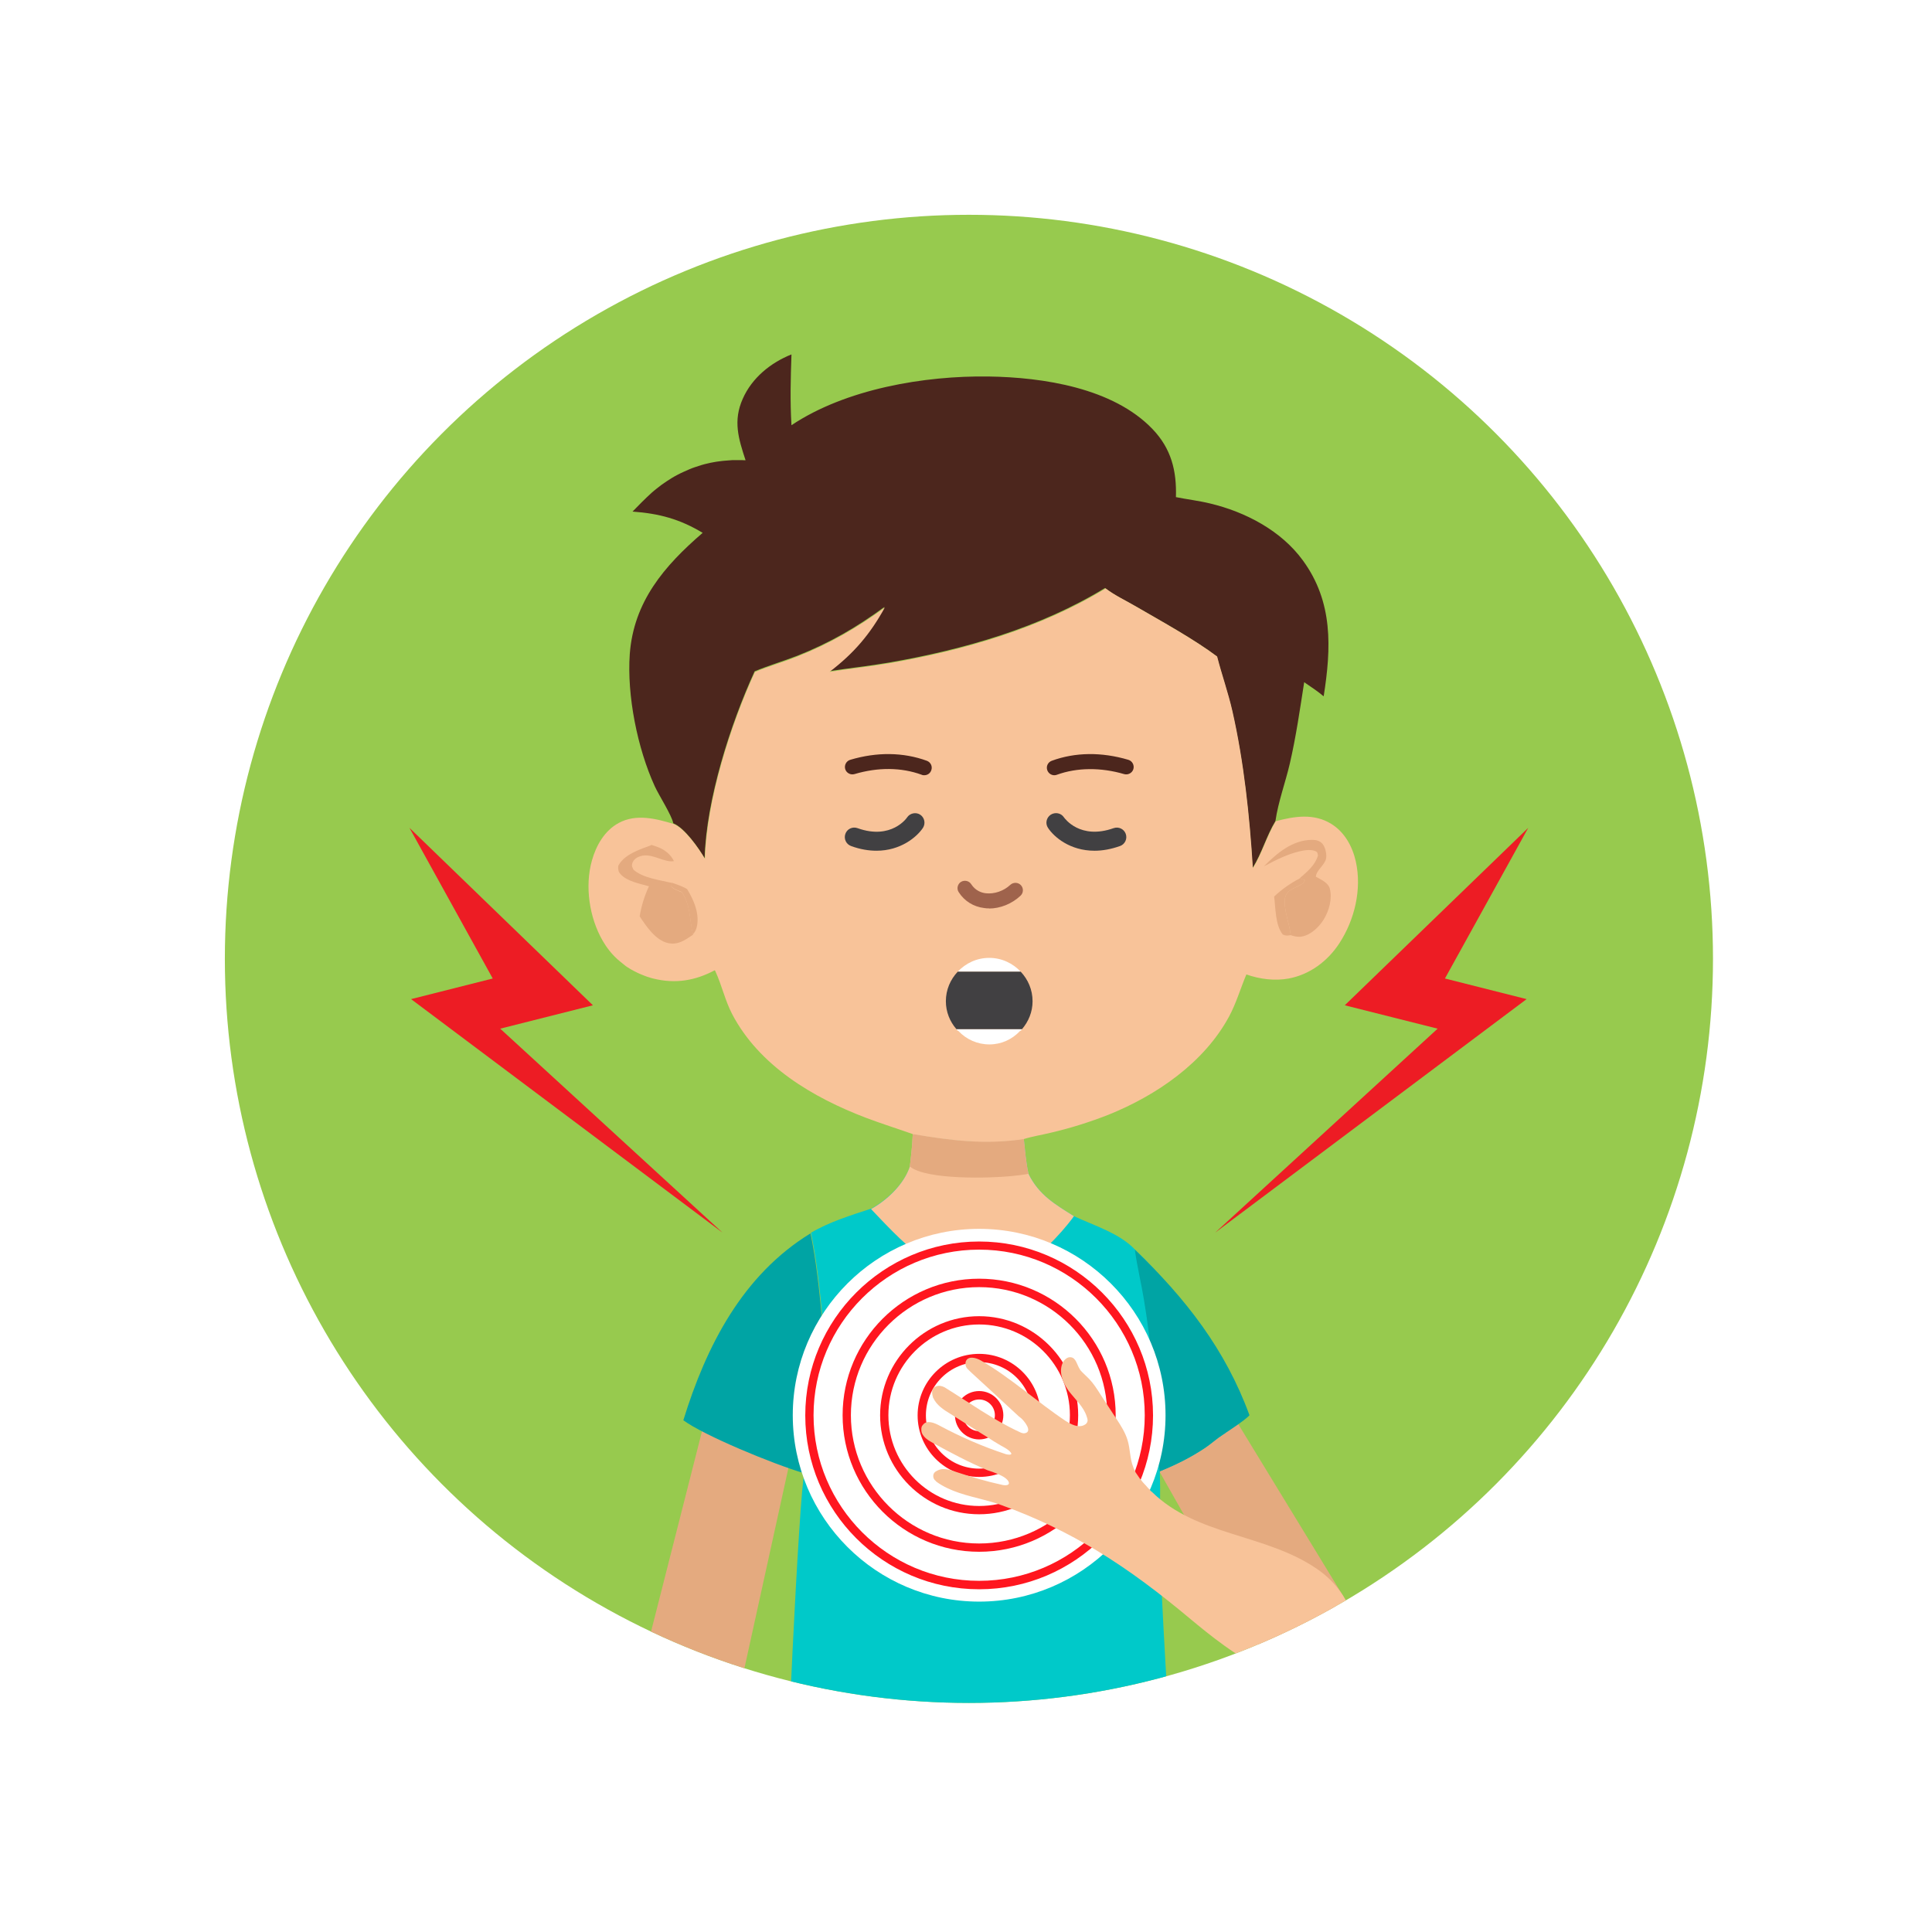 <?xml version="1.0" encoding="UTF-8"?><svg id="Layer_2" xmlns="http://www.w3.org/2000/svg" xmlns:xlink="http://www.w3.org/1999/xlink" viewBox="0 0 119 119"><defs><style>.cls-1{fill:#97ca4e;}.cls-2,.cls-3{fill:#fff;}.cls-4{fill:#00c9c9;}.cls-5{fill:#9f634c;}.cls-6{fill:#4c261d;}.cls-7{fill:#e4aa7f;}.cls-3{filter:url(#drop-shadow-1);}.cls-8{clip-path:url(#clippath);}.cls-9{fill:#ff161f;}.cls-10{fill:#00a4a4;}.cls-11{fill:#ed1c24;}.cls-12{fill:#f8c399;}.cls-13{fill:#414042;}</style><filter id="drop-shadow-1" filterUnits="userSpaceOnUse"><feOffset dx="0" dy="0"/><feGaussianBlur result="blur" stdDeviation="2.98"/><feFlood flood-color="#000" flood-opacity=".3"/><feComposite in2="blur" operator="in"/><feComposite in="SourceGraphic"/></filter><clipPath id="clippath"><circle class="cls-1" cx="59.68" cy="59.06" r="45.83"/></clipPath></defs><g id="Layer_1-2"><g><circle class="cls-3" cx="59.68" cy="59.06" r="50"/><g><circle class="cls-1" cx="59.68" cy="59.06" r="45.83"/><g class="cls-8"><g><polygon class="cls-7" points="74.69 85.13 82.77 98.37 78.49 103.12 70.77 89.5 74.69 85.13"/><polygon class="cls-7" points="44.18 84.46 39.68 102.15 45.26 105.45 49.21 87.47 44.18 84.46"/><g><path class="cls-10" d="M49.92,75.96c.35,1.68,.52,3.33,.69,5.04,.27,2.77,.66,7.12-.94,9.55-.08,.13-.06,.09-.15,.19-1.95-.58-6.17-2.33-7.43-3.26,1.41-4.57,3.64-8.94,7.83-11.51Z"/><path class="cls-6" d="M45.92,28.34c-.43-1.31-.78-2.42-.17-3.78,.57-1.29,1.72-2.22,3-2.73-.05,1.48-.09,2.88,0,4.36,3.34-2.23,8.18-3.06,12.15-3,3.34,.05,7.66,.7,10.09,3.24,1.15,1.2,1.49,2.56,1.44,4.19,.7,.14,1.4,.22,2.1,.39,2.18,.52,4.38,1.67,5.72,3.51,1.87,2.56,1.75,5.39,1.28,8.37-.37-.32-.8-.59-1.2-.87-.26,1.66-.5,3.35-.88,4.99-.27,1.17-.72,2.37-.89,3.56-.56,.92-.83,1.98-1.41,2.89-.19-3.2-.55-6.54-1.26-9.67-.26-1.14-.65-2.23-.94-3.36-1.41-1.06-3.41-2.16-4.96-3.06-.64-.37-1.34-.69-1.93-1.15-4.02,2.45-8.69,3.79-13.3,4.59-1.22,.21-2.45,.34-3.68,.53,1.5-1.14,2.49-2.31,3.4-3.96-1.7,1.25-3.39,2.23-5.37,3.01-.87,.34-1.77,.6-2.63,.96-1.5,3.27-2.98,7.91-3.08,11.51-.37-.63-1.24-1.88-1.93-2.15-.09-.49-.89-1.73-1.14-2.28-1.07-2.34-1.72-5.59-1.54-8.14,.24-3.23,2.12-5.43,4.49-7.47-1.41-.85-2.68-1.19-4.32-1.31,.39-.4,.77-.79,1.18-1.16,.1-.09,.2-.17,.3-.25,.1-.08,.2-.16,.31-.24s.21-.15,.32-.22c.11-.07,.22-.14,.33-.21,.11-.07,.23-.13,.34-.19,.12-.06,.23-.12,.35-.17,.12-.05,.24-.11,.36-.16,.12-.05,.24-.1,.37-.14,.12-.04,.25-.08,.37-.12,.12-.04,.25-.07,.38-.1,.13-.03,.25-.06,.38-.08,.13-.02,.26-.05,.39-.06,.13-.02,.26-.03,.39-.04,.13-.01,.26-.02,.39-.03,.13,0,.26,0,.39,0,.13,0,.26,0,.39,.01Z"/><path class="cls-4" d="M56.21,69.83c2.35,.41,4.46,.68,6.85,.31,.08,.72,.13,1.45,.29,2.16,.63,1.29,1.62,1.87,2.8,2.61,1.22,.57,2.83,1.06,3.76,2.06,3.14,3.02,4.99,6.02,6.47,10.07-.27,.32-.84,.85-.92,1.24-.04,.03-.09,.05-.13,.08-.38,.24-.71,.55-1.08,.8-.91,.61-1.81,1.05-2.81,1.46,.02,.69,.02,1.39,.01,2.08,.04,.33,.16,.81,.04,1.12-.08,1.45,0,2.93,.07,4.38,.13,2.7,.29,5.39,.45,8.09,.11,1.78,.25,3.59,.21,5.37,0,.31,0,.95-.22,1.16-.15,.14-.33,.21-.52,.29-5.97,1.45-12.89,1.42-18.93,.42-1.29-.21-2.51-.77-3.79-.97-.03,0-.06,0-.08-.01-.07-.08-.19-.2-.23-.3-.17-.42,.78-20.58,1.1-21.54,.09-.09,.06-.06,.15-.19,1.6-2.43,1.2-6.78,.94-9.55-.16-1.71-.34-3.35-.69-5.04,1.16-.68,2.45-1.07,3.72-1.49,.99-.55,2.03-1.53,2.39-2.62,.08-.68,.16-1.34,.18-2.02Z"/><path class="cls-10" d="M69.9,76.97c3.14,3.02,5.58,6.15,7.06,10.2-.27,.32-1.6,1.17-1.64,1.2-.38,.24-.71,.55-1.08,.8-.91,.61-1.81,1.05-2.81,1.46-.13-.71-.07-1.53-.11-2.25-.07-1.27-.16-2.53-.28-3.79-.15-1.51-.33-3.04-.58-4.54-.17-1.03-.42-2.04-.56-3.08Z"/><path class="cls-12" d="M56.21,69.83c2.35,.41,4.46,.68,6.85,.31,.08,.72,.13,1.45,.29,2.16,.63,1.29,1.62,1.87,2.8,2.61-.47,.65-1.02,1.25-1.59,1.82-1.18,1.18-2.51,2.09-4.24,2.07-2.74-.03-4.92-2.5-6.67-4.33,.99-.55,2.03-1.53,2.39-2.62,.08-.68,.16-1.34,.18-2.02Z"/><path class="cls-7" d="M56.21,69.83c2.35,.41,4.46,.68,6.85,.31,.08,.72,.13,1.45,.29,2.16-.34,.07-.71,.1-1.05,.14-1.3,.13-5.23,.25-6.26-.59,.08-.68,.16-1.34,.18-2.02Z"/><path class="cls-12" d="M68.08,36.23c.59,.45,1.29,.77,1.93,1.15,1.55,.9,3.55,2,4.96,3.06,.29,1.13,.68,2.22,.94,3.36,.71,3.13,1.06,6.47,1.26,9.67,.57-.91,.85-1.97,1.41-2.89,1.15-.3,2.33-.5,3.41,.16,.83,.51,1.31,1.39,1.52,2.32,.38,1.71-.07,3.6-1.02,5.05-.71,1.09-1.82,1.92-3.11,2.16-.86,.16-1.79,.04-2.61-.25-.36,.85-.62,1.76-1.06,2.58-1.54,2.86-4.48,4.87-7.43,6.06-1.15,.45-2.32,.82-3.52,1.1-.56,.14-1.16,.23-1.7,.4-2.39,.36-4.49,.09-6.85-.31-.96-.34-1.92-.64-2.87-1-3.26-1.24-6.58-3.2-8.25-6.4-.43-.83-.63-1.76-1.02-2.61l-.04-.08c-1.22,.65-2.45,.85-3.8,.51-.08-.02-.16-.04-.24-.07-.08-.02-.16-.05-.24-.08-.08-.03-.16-.06-.23-.09-.08-.03-.15-.07-.23-.1-.08-.04-.15-.07-.22-.11-.07-.04-.15-.08-.22-.12s-.14-.09-.21-.13c-.07-.05-.14-.09-.2-.15-.07-.05-.13-.1-.2-.16-.06-.05-.13-.11-.19-.16-.06-.06-.12-.11-.18-.17-.06-.06-.11-.12-.17-.18-.05-.06-.11-.13-.16-.19-.05-.07-.1-.13-.15-.2-.05-.07-.1-.14-.14-.21-.04-.07-.09-.14-.13-.21-.82-1.42-1.11-3.35-.66-4.94,.26-.93,.78-1.84,1.65-2.31,1.07-.58,2.29-.27,3.38,.06,.69,.27,1.56,1.52,1.93,2.15,.1-3.6,1.58-8.25,3.08-11.51,.87-.36,1.76-.61,2.63-.96,1.97-.78,3.67-1.76,5.37-3.01-.91,1.65-1.9,2.81-3.4,3.96,1.22-.19,2.46-.32,3.68-.53,4.61-.8,9.28-2.14,13.3-4.59Z"/><g><path class="cls-5" d="M60.92,55.95c-.1,0-.2,0-.3-.02-.66-.08-1.22-.43-1.57-.98-.14-.21-.07-.5,.14-.63,.21-.13,.5-.07,.63,.14,.26,.4,.63,.53,.9,.56,.52,.06,1.11-.14,1.51-.52,.19-.17,.48-.16,.65,.02,.17,.18,.17,.47-.02,.65-.53,.5-1.25,.79-1.95,.79Z"/><path class="cls-6" d="M64.94,47.75c-.19,0-.36-.12-.43-.3-.09-.24,.03-.5,.27-.59,1.44-.53,3.07-.55,4.72-.06,.24,.07,.38,.33,.31,.57-.07,.24-.33,.38-.57,.31-1.43-.42-2.9-.41-4.14,.04-.05,.02-.1,.03-.16,.03Z"/><path class="cls-6" d="M56.93,47.75c-.05,0-.1,0-.16-.03-1.26-.46-2.69-.47-4.14-.04-.24,.07-.5-.07-.57-.31-.07-.24,.07-.5,.31-.57,1.64-.49,3.27-.47,4.72,.06,.24,.09,.36,.35,.27,.59-.07,.19-.24,.3-.43,.3Z"/><g><path class="cls-2" d="M60.93,59c-.77,0-1.45,.33-1.94,.85h3.88c-.49-.52-1.17-.85-1.94-.85Z"/><path class="cls-2" d="M62.96,63.39c-.03,.05-.09,.1-.14,.12-.48,.51-1.14,.82-1.88,.82s-1.42-.31-1.9-.82c-.05-.02-.1-.07-.14-.12h4.05Z"/><path class="cls-13" d="M63.6,61.67c0-.71-.28-1.34-.73-1.82h-3.88c-.45,.48-.73,1.11-.73,1.82,0,.66,.25,1.26,.65,1.72h4.04c.4-.47,.65-1.06,.65-1.72Z"/></g><path class="cls-13" d="M53.99,52.4c-.47,0-1-.08-1.57-.29-.3-.11-.46-.44-.35-.75s.45-.46,.75-.35c2.09,.75,3.05-.65,3.05-.66,.18-.27,.55-.34,.81-.17,.27,.18,.34,.54,.17,.81-.38,.57-1.38,1.41-2.86,1.41Z"/><path class="cls-13" d="M67.41,52.4c-1.49,0-2.48-.83-2.86-1.41-.18-.27-.1-.63,.17-.81,.27-.17,.63-.11,.81,.16,.05,.07,1,1.4,3.06,.67,.31-.11,.64,.05,.75,.35,.11,.31-.05,.64-.35,.75-.57,.2-1.09,.29-1.57,.29Z"/></g><path class="cls-7" d="M41.41,54.38c.32,.11,.62,.21,.91,.38,.42,.68,.81,1.59,.58,2.4-.05,.17-.11,.26-.22,.39-.24-.97-.12-1.71-.68-2.61-.25-.1-.51-.17-.69-.38l.1-.19Z"/><path class="cls-7" d="M80.05,54.1l.33,.11c-.19,.52-1.23,.37-1.25,1.27-.02,.71,.3,1.42,.37,2.12-.22,.03-.29,.05-.49-.04-.46-.57-.44-1.63-.53-2.34,.48-.45,.99-.81,1.57-1.11Z"/><path class="cls-7" d="M77.85,53.36c.8-.81,1.77-1.63,2.97-1.63,.25,0,.49,.06,.65,.26,.17,.21,.27,.67,.2,.93-.11,.39-.6,.7-.62,1.08,.31,.18,.76,.36,.86,.74,.16,.62-.05,1.37-.38,1.9-.29,.46-.77,.93-1.32,1.04-.24,.05-.49,0-.71-.08-.07-.7-.39-1.41-.37-2.12,.02-.9,1.06-.74,1.25-1.27l-.33-.11c.47-.42,.94-.78,1.13-1.41-.03-.11-.01-.19-.13-.25-.49-.25-1.53,.13-2.02,.34-.4,.17-.8,.38-1.18,.58Z"/><path class="cls-7" d="M40.09,52.03c.15,.05,.29,.09,.44,.15,.41,.15,.79,.46,.98,.86-.58,.1-1.25-.44-1.91-.34-.24,.04-.51,.16-.62,.39-.1,.21-.05,.29,.04,.48,.59,.52,1.65,.64,2.4,.82l-.1,.19c.18,.21,.43,.28,.69,.38,.56,.9,.44,1.64,.68,2.61-.49,.33-.92,.65-1.53,.52-.77-.16-1.36-1.04-1.76-1.65,.11-.67,.29-1.23,.57-1.85-.56-.16-1.35-.3-1.75-.75-.15-.17-.15-.29-.14-.51,.37-.71,1.33-1.01,2.03-1.27Z"/><polygon class="cls-11" points="94.13 50.99 82.83 61.92 88.55 63.36 74.85 75.92 94.03 61.54 89 60.27 94.13 50.99"/><polygon class="cls-11" points="25.22 50.99 36.52 61.92 30.81 63.36 44.5 75.92 25.32 61.54 30.35 60.27 25.22 50.99"/></g><g><g><circle class="cls-2" cx="60.31" cy="87.17" r="10.46" transform="translate(-35.41 132.71) rotate(-80.76)"/><path class="cls-2" d="M60.31,98.65c-6.33,0-11.48-5.15-11.48-11.48s5.15-11.48,11.48-11.48,11.48,5.15,11.48,11.48-5.15,11.48-11.48,11.48Zm0-20.92c-5.2,0-9.44,4.23-9.44,9.44s4.23,9.44,9.44,9.44,9.44-4.23,9.44-9.44-4.23-9.44-9.44-9.44Z"/></g><g><circle class="cls-2" cx="60.31" cy="87.17" r="10.46" transform="translate(-35.41 132.71) rotate(-80.76)"/><path class="cls-9" d="M60.31,97.89c-5.91,0-10.71-4.81-10.71-10.71s4.81-10.71,10.71-10.71,10.71,4.81,10.71,10.71-4.81,10.71-10.71,10.71Zm0-20.92c-5.63,0-10.2,4.58-10.2,10.2s4.58,10.2,10.2,10.2,10.2-4.58,10.2-10.2-4.58-10.2-10.2-10.2Z"/></g><g><path class="cls-2" d="M68.46,87.17c0,4.5-3.65,8.15-8.15,8.15s-8.15-3.65-8.15-8.15,3.65-8.15,8.15-8.15,8.15,3.65,8.15,8.15Z"/><path class="cls-9" d="M60.31,95.58c-4.64,0-8.41-3.77-8.41-8.41s3.77-8.41,8.41-8.41,8.41,3.77,8.41,8.41-3.77,8.41-8.41,8.41Zm0-16.3c-4.35,0-7.9,3.54-7.9,7.89s3.54,7.9,7.9,7.9,7.89-3.54,7.89-7.9-3.54-7.89-7.89-7.89Z"/></g><g><path class="cls-2" d="M66.16,87.17c0,3.23-2.62,5.84-5.84,5.84s-5.84-2.62-5.84-5.84,2.62-5.84,5.84-5.84,5.84,2.62,5.84,5.84Z"/><path class="cls-9" d="M60.31,93.27c-3.36,0-6.1-2.74-6.1-6.1s2.74-6.1,6.1-6.1,6.1,2.74,6.1,6.1-2.74,6.1-6.1,6.1Zm0-11.69c-3.08,0-5.59,2.51-5.59,5.59s2.51,5.59,5.59,5.59,5.59-2.51,5.59-5.59-2.51-5.59-5.59-5.59Z"/></g><g><path class="cls-2" d="M63.85,87.17c0,1.95-1.58,3.54-3.54,3.54s-3.54-1.58-3.54-3.54,1.58-3.54,3.54-3.54,3.54,1.58,3.54,3.54Z"/><path class="cls-9" d="M60.31,90.97c-2.09,0-3.79-1.7-3.79-3.79s1.7-3.79,3.79-3.79,3.79,1.7,3.79,3.79-1.7,3.79-3.79,3.79Zm0-7.07c-1.81,0-3.28,1.47-3.28,3.28s1.47,3.28,3.28,3.28,3.28-1.47,3.28-3.28-1.47-3.28-3.28-3.28Z"/></g><g><path class="cls-2" d="M61.54,87.17c0,.68-.55,1.23-1.23,1.23s-1.23-.55-1.23-1.23,.55-1.23,1.23-1.23,1.23,.55,1.23,1.23Z"/><path class="cls-9" d="M60.31,88.66c-.82,0-1.49-.67-1.49-1.49s.67-1.49,1.49-1.49,1.49,.67,1.49,1.49-.67,1.49-1.49,1.49Zm0-2.46c-.54,0-.98,.44-.98,.97s.44,.98,.98,.98,.97-.44,.97-.98-.44-.97-.97-.97Z"/></g></g><path class="cls-12" d="M57.67,91.26c.87,.63,1.94,.86,2.97,1.13,.36,.1,.71,.19,1.05,.32,2.17,.78,4.08,1.72,5.89,2.81,2,1.21,3.87,2.63,5.79,4.24,1.94,1.6,7.59,6.38,10.27,2.06,0,0,.34-3.23-2.53-5.19-3.17-2.17-7.39-2.01-10.16-4.74-.04-.03-.09-.06-.11-.11l-.03-.04c-.09-.06-.14-.15-.23-.24-.09-.1-.22-.22-.3-.35-.03-.02-.06-.06-.08-.09l-.24-.35-.02-.03c-.02-.07-.04-.09-.07-.16-.03-.04-.05-.11-.07-.16-.21-.51-.18-1.11-.35-1.66-.14-.46-.4-.87-.66-1.27-.34-.52-.68-1.03-1.02-1.56-.21-.33-.42-.66-.69-.94,0-.01-.04-.03-.05-.05s-.03-.02-.05-.05c-.09-.1-.22-.2-.31-.3-.07-.07-.13-.13-.17-.21-.17-.27-.23-.69-.54-.72-.19-.03-.36,.11-.46,.26-.31,.53-.09,1.2,.25,1.7l.09,.13c.39,.51,.92,.97,1.1,1.58,.05,.13,.08,.26,0,.37-.04,.07-.11,.11-.17,.14-.37,.18-.79-.05-1.12-.25-1.79-1.19-3.38-2.66-5.23-3.73-.31-.18-.79-.3-.93,.05-.06,.18,0,.39,.15,.51l.13,.13s2.96,2.72,2.97,2.74l.15,.12c.15,.12,.76,.83,.23,.93-.11,.02-.23-.03-.33-.08-1.62-.75-3.09-1.81-4.61-2.75-.17-.09-.35-.12-.51-.06-.23,.08-.28,.28-.25,.47,0,.02,.02,.05,.01,.07,0,.04,.02,.05,.02,.07,0,.04,.02,.05,.01,.07l.02,.03c.2,.44,.63,.73,1.05,.98,.63,.41,1.28,.8,1.91,1.21,.18,.1,.33,.21,.5,.31,.16,.11,.34,.22,.51,.32,.24,.16,.63,.31,.81,.55,.14,.19-.23,.12-.3,.1-1.41-.46-2.78-1.06-4.09-1.76-.33-.18-.79-.36-1.02-.05-.09,.08-.11,.2-.1,.34,0,.06,.02,.11,.03,.16,.13,.3,.4,.46,.67,.61,1.11,.61,2.22,1.2,3.38,1.69,.08,.03,.18,.06,.3,.1,.36,.14,.83,.31,.98,.58,.14,.26-.18,.27-.38,.22-.97-.21-1.91-.49-2.85-.8-.27-.1-.56-.19-.86-.17-.15,.02-.29,.08-.42,.17-.18,.15-.14,.43,.03,.55Z"/></g></g></g></g></g></svg>